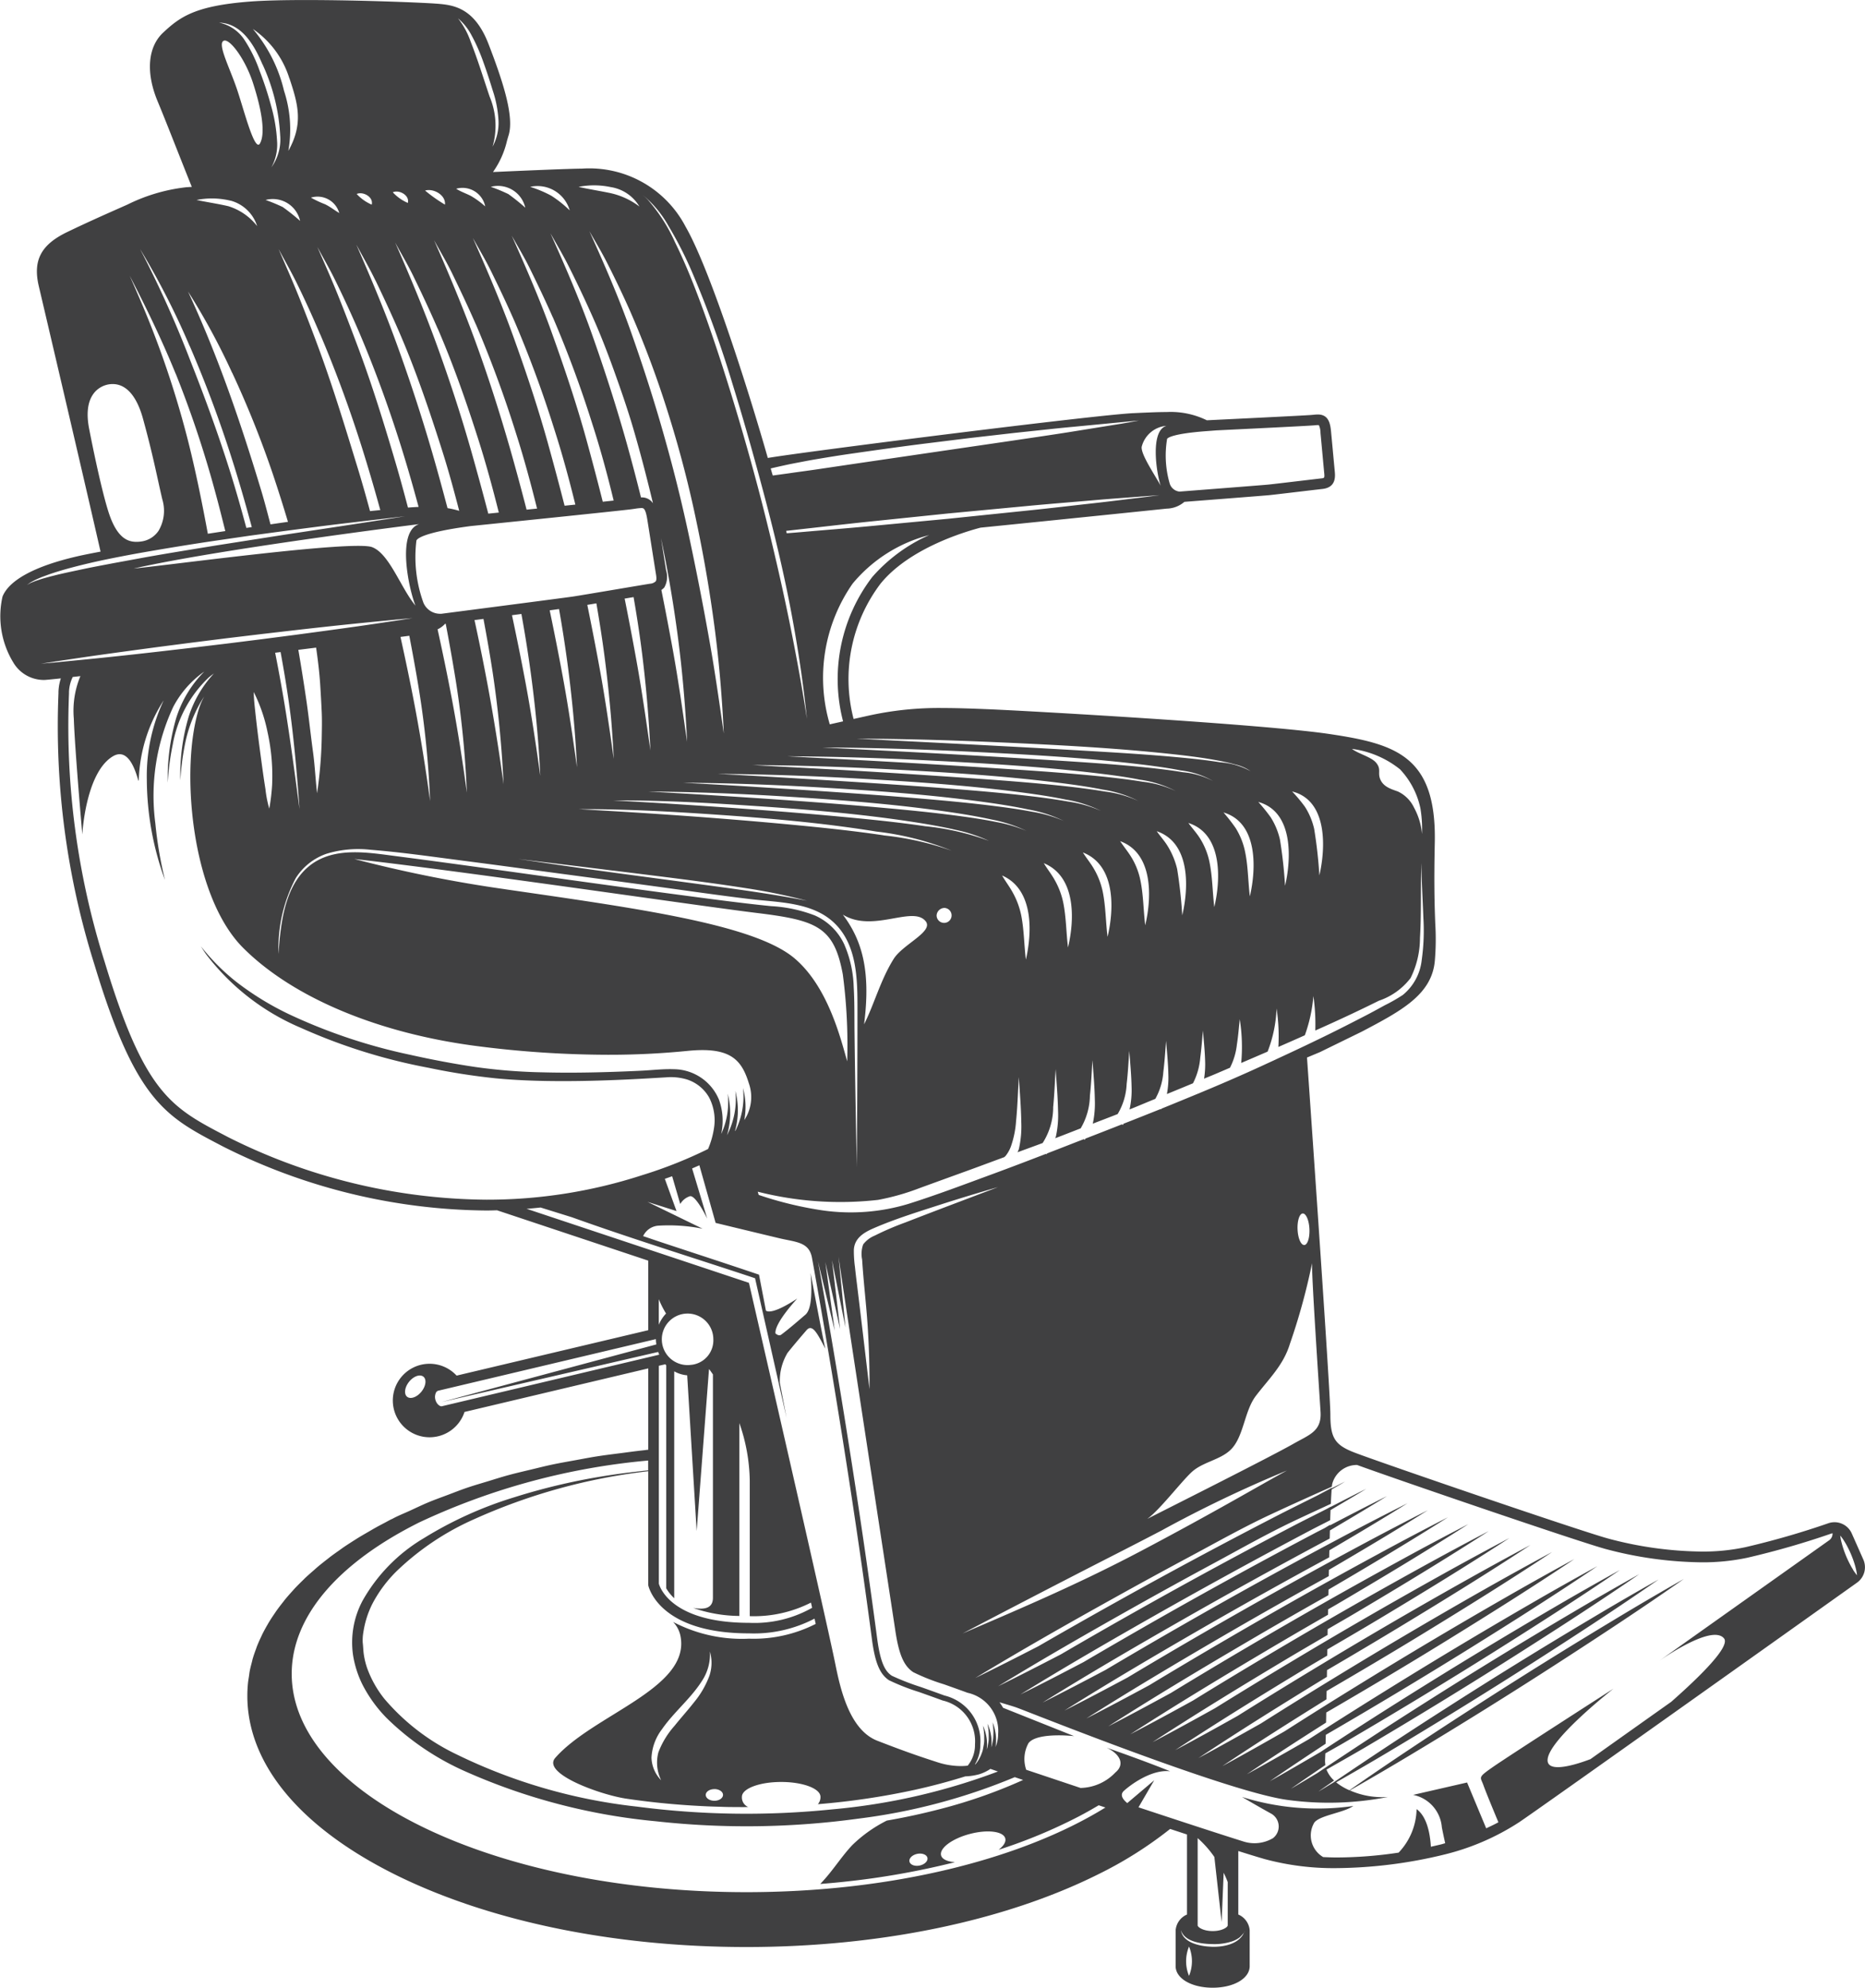 <svg xmlns="http://www.w3.org/2000/svg" width="143.709" height="153.174" viewBox="0 0 143.709 153.174">
  <path id="Path_38" data-name="Path 38" d="M222.641,210.292a1.455,1.455,0,0,0-1.806-.785,62.925,62.925,0,0,1-6.414,1.849,15.672,15.672,0,0,1-3.375.332,28.849,28.849,0,0,1-7.2-1.009c-2.391-.664-17.727-5.922-19.546-6.629-1.493-.58-1.836-1.128-1.836-2.931,0-1.628-1.36-21.191-1.8-27.5l1.006-.422,3.236-1.583c3-1.582,5.372-2.831,5.607-5.439a19.485,19.485,0,0,0,.034-2.872c-.045-1.215-.109-2.878-.037-6.224.144-6.679-2.972-7.625-8.121-8.391s-23.358-1.793-26.362-1.913c-1.176-.047-2.321-.089-3.4-.089a25,25,0,0,0-5.7.576l-1.2.267a12.192,12.192,0,0,1,2.08-10.432c2.208-2.716,6.467-3.988,7.7-4.31,7.4-.747,14.213-1.451,14.342-1.466a2.152,2.152,0,0,0,1.367-.523c1.532-.119,6.126-.475,6.526-.514.27-.027,1.3-.149,2.3-.267.762-.091,1.492-.177,1.811-.212,1.078-.12.988-.993.945-1.413l-.066-.7c-.057-.617-.138-1.5-.213-2.293-.06-.645-.194-1.333-1.016-1.333-.112,0-.23.011-.355.023-.053.005-.109.011-.168.015-.592.048-6.341.327-8.032.409a6.337,6.337,0,0,0-3.11-.636c-.619,0-1.326.031-2.221.071l-.321.015c-2.854.126-25.328,2.967-28.18,3.453-1.458-5.119-4.44-14.536-6.339-17.829a8.359,8.359,0,0,0-7.99-4.466c-.791,0-3.975.133-6.847.261a6.819,6.819,0,0,0,1.079-2.407c.041-.144.082-.287.125-.427.451-1.467-.475-4.239-1.544-7.017-1.108-2.881-2.782-3.021-4-3.122l-.024,0c-.836-.07-5.728-.28-10.043-.28-1.854,0-3.312.04-4.335.119-4.185.325-5.363,1.161-6.682,2.4-1.18,1.106-1.336,3.081-.42,5.281.393.943.909,2.248,1.455,3.63.385.973.781,1.974,1.18,2.968-.209.013-.362.023-.449.03a13.567,13.567,0,0,0-4.5,1.329l-.563.25c-1.118.495-2.509,1.111-4.084,1.869-2.017.971-2.654,2.171-2.2,4.144.035.148,3.218,13.694,4.766,20.485-.741.138-1.356.261-1.8.364-3.251.75-5.24,1.821-5.755,3.1a6.848,6.848,0,0,0,.838,5.09,2.735,2.735,0,0,0,2.3,1.335h0c.075,0,.151,0,.229-.009.235-.019.627-.059,1.128-.112a3.736,3.736,0,0,0-.184,1.038l0,.121a61.135,61.135,0,0,0,2.783,20.932c3.161,10.459,5.477,11.671,9.682,13.87l.235.123a45.846,45.846,0,0,0,20.285,4.921c.271,0,.542-.011.813-.016l11.648,3.879v5.36l-14.767,3.5a2.832,2.832,0,1,0,.609,2.8l14.158-3.356v6.266c-.127.012-.249.033-.376.046-.574.061-1.135.139-1.7.213-.633.081-1.268.158-1.891.256-.545.085-1.075.189-1.611.287-.622.113-1.246.221-1.854.35-.527.112-1.037.243-1.553.366-.592.142-1.188.278-1.765.435-.522.142-1.023.3-1.532.458-.543.165-1.093.323-1.62.5s-1.019.374-1.525.564c-.485.183-.981.358-1.451.553-.508.21-.986.441-1.474.665-.385.177-.789.34-1.162.525-.072.036-.139.074-.211.111-.03.015-.064.028-.1.043-.169.087-.327.177-.493.264-.229.121-.46.241-.681.365-.193.107-.378.217-.565.325-.231.134-.463.268-.685.4-.163.1-.319.2-.478.3-.233.149-.468.3-.692.451-.134.091-.26.184-.39.277-.237.167-.474.334-.7.505-.1.079-.2.16-.305.239-.238.187-.476.374-.7.564-.078.066-.15.134-.226.2-.238.207-.474.414-.7.625-.055.052-.1.106-.159.158-.233.227-.462.454-.677.685-.039.042-.073.084-.111.126-.222.243-.438.487-.639.734-.026.032-.048.064-.074.1-.206.257-.406.517-.59.779-.02.03-.038.059-.058.088-.184.266-.36.534-.52.8-.016.026-.029.053-.044.079-.16.273-.311.548-.447.825-.017.035-.03.07-.047.106-.129.268-.251.538-.357.811-.021.054-.036.11-.057.165-.094.254-.185.508-.259.765-.024.082-.039.165-.061.248-.061.231-.122.461-.167.694-.026.136-.039.273-.06.409-.027.182-.061.363-.078.545-.031.321-.047.642-.047.965,0,5.224,4.038,10.111,11.37,13.762,7.242,3.6,16.86,5.591,27.085,5.591s19.842-1.986,27.084-5.591a30.574,30.574,0,0,0,5.568-3.508l1.3.428v6.166a1.45,1.45,0,0,0-.877,1.215v2.764c0,.948,1.226,1.662,2.853,1.662s2.853-.714,2.853-1.662v-2.764a1.45,1.45,0,0,0-.877-1.215v-4.892c.876.276,1.591.495,2.071.631a20.359,20.359,0,0,0,5.526.686,36.084,36.084,0,0,0,8.185-1.023,18.669,18.669,0,0,0,5.855-2.511c1.479-.986,21.951-15.555,26.04-18.465a1.462,1.462,0,0,0,.486-1.779Zm-20.157,17.4c-1.6.607-3.388,1-3.277-.011.173-1.594,5.076-5.429,5.076-5.429s-8.067,5.182-9.285,6.031-.971.755-.743,1.4c.185.527.849,2.126,1.158,2.866-.3.165-.621.315-.941.465L193,229.484l-4.159.954a2.768,2.768,0,0,1,2.213,2.5c.107.541.193.938.259,1.225-.121.032-.236.073-.358.1-.168.042-.436.1-.746.173-.1-1.638-.556-2.507-1.1-2.9a5,5,0,0,1-1.386,3.352,32.615,32.615,0,0,1-4.757.373c-.361,0-.708-.015-1.055-.03a1.933,1.933,0,0,1-.677-2.668c.46-.562,2.223-.737,3-1.269a19.433,19.433,0,0,1-8.575-.694s1.219.72,2.257,1.291a1.137,1.137,0,0,1,.129,1.881,2.8,2.8,0,0,1-2.254.266c-2.005-.63-4.965-1.6-8.112-2.642l1.213-2.085-2.078,1.759c-.341-.28-.6-.639-.252-.95.7-.625,2.244-1.661,3.557-1.5-2.12-.857-4.892-1.816-4.892-1.816,1.023.48,1.429,1.276.679,1.9a3.8,3.8,0,0,1-2.693,1.2c-1.463-.49-2.882-.965-4.185-1.4a2.532,2.532,0,0,1,.182-2.063c.682-.854,3.506-.531,3.506-.531l-5.474-2.184a3.15,3.15,0,0,0-.273-.422c.644.189,1.125.335,1.327.409,1.075.391,16.207,6.471,20.84,7.11a23.656,23.656,0,0,0,7.773-.225,6.17,6.17,0,0,1-2.942-.505q2.416-1.379,4.8-2.812,5.7-3.423,11.293-7.039c3.247-2.1,6.479-4.222,9.645-6.443q-2.571,1.458-5.1,2.984-5.673,3.406-11.234,7c-3.178,2.049-6.337,4.131-9.437,6.3a4.381,4.381,0,0,1-1.024-.611c1.273-.73,2.546-1.46,3.807-2.211q5.75-3.424,11.391-7.032c3.248-2.08,6.482-4.185,9.649-6.387q-2.582,1.449-5.123,2.969-5.723,3.4-11.334,7-4.343,2.776-8.606,5.678c-.386.23-.766.47-1.155.7.4-.293.81-.568,1.212-.856a2.272,2.272,0,0,1-.585-.844c.988-.567,1.981-1.125,2.962-1.7q5.776-3.408,11.444-7c3.263-2.071,6.513-4.167,9.7-6.36q-2.592,1.441-5.145,2.954-5.751,3.387-11.387,6.965-4.189,2.653-8.3,5.423c-.674.4-1.341.806-2.02,1.2.879-.623,1.773-1.223,2.661-1.833a2,2,0,0,1-.024-.441c.007-.115.013-.274.02-.455.484-.28.975-.548,1.457-.831q5.785-3.381,11.464-6.945c3.291-2.069,6.567-4.163,9.777-6.354q-2.6,1.434-5.169,2.939-5.758,3.362-11.406,6.912-3.269,2.051-6.493,4.17c-1.3.76-2.6,1.521-3.911,2.254,1.422-.981,2.86-1.937,4.3-2.887.006-.211.011-.44.017-.689q5.6-3.251,11.1-6.668c3.306-2.059,6.6-4.144,9.824-6.327q-2.615,1.428-5.191,2.925-5.785,3.345-11.459,6.879-2.8,1.74-5.568,3.524c-1.589.917-3.183,1.826-4.793,2.706,2.013-1.361,4.054-2.679,6.106-3.982q.008-.372.015-.776c3.116-1.813,6.216-3.653,9.283-5.547,3.31-2.043,6.606-4.112,9.837-6.278-1.756.949-3.5,1.927-5.23,2.919q-5.786,3.315-11.462,6.817-2.834,1.744-5.638,3.536c-1.593.91-3.191,1.813-4.805,2.687,2.643-1.771,5.332-3.471,8.034-5.15,0-.209.007-.423.011-.641,2.511-1.464,5.013-2.943,7.492-4.46,3.326-2.034,6.638-4.093,9.885-6.251-1.764.944-3.513,1.917-5.253,2.9q-5.811,3.3-11.514,6.786-2.853,1.738-5.678,3.527c-1.6.9-3.2,1.8-4.813,2.667,3.252-2.159,6.568-4.224,9.9-6.258l.009-.52q2.889-1.687,5.751-3.421c3.342-2.025,6.669-4.075,9.932-6.224-1.771.94-3.528,1.908-5.275,2.89q-5.838,3.282-11.567,6.754-2.874,1.736-5.717,3.52c-1.6.9-3.2,1.786-4.823,2.646,3.331-2.191,6.725-4.285,10.137-6.347.525-.317,1.055-.624,1.581-.939l.008-.476c1.341-.784,2.684-1.566,4.016-2.365,3.369-2.022,6.723-4.07,10.013-6.218q-2.652,1.4-5.268,2.859-5.86,3.263-11.615,6.717-2.914,1.743-5.8,3.537c-1.6.889-3.2,1.77-4.824,2.622,3.358-2.189,6.78-4.281,10.219-6.339,1.087-.651,2.184-1.287,3.277-1.929,0-.147,0-.294.007-.442.77-.45,1.544-.892,2.311-1.348,3.4-2.018,6.777-4.065,10.1-6.21-1.787.93-3.559,1.888-5.322,2.86q-5.889,3.25-11.672,6.689-2.916,1.729-5.8,3.509c-1.6.882-3.21,1.757-4.832,2.6,3.363-2.173,6.789-4.248,10.233-6.291q2.493-1.479,5.01-2.923l.007-.415c.22-.129.442-.253.661-.382,3.412-2.009,6.808-4.046,10.142-6.183q-2.691,1.387-5.345,2.846-5.914,3.234-11.724,6.657-2.936,1.725-5.843,3.5c-1.605.875-3.215,1.744-4.84,2.582,3.379-2.164,6.821-4.23,10.281-6.263q3.325-1.956,6.689-3.85c0-.145.006-.288.008-.431,3.1-1.815,6.181-3.652,9.211-5.576q-2.7,1.38-5.367,2.831-5.941,3.216-11.777,6.624-2.956,1.722-5.884,3.494c-1.608.868-3.22,1.73-4.848,2.561,3.4-2.154,6.854-4.211,10.329-6.235q4.151-2.417,8.357-4.736c0-.162.007-.323.01-.483,2.56-1.5,5.11-3.014,7.621-4.594-1.814.917-3.615,1.863-5.406,2.824q-5.959,3.2-11.814,6.585-2.975,1.716-5.919,3.483c-1.613.862-3.229,1.718-4.861,2.544,3.412-2.146,6.887-4.193,10.378-6.208q4.972-2.869,10.023-5.6c0-.183.009-.364.013-.542,2.021-1.185,4.033-2.385,6.022-3.625q-2.733,1.369-5.43,2.81-5.983,3.18-11.866,6.552-2.994,1.713-5.96,3.475c-1.615.856-3.233,1.7-4.867,2.524,3.428-2.136,6.918-4.174,10.425-6.179q5.8-3.316,11.7-6.462c.006-.214.012-.423.017-.625,1.476-.869,2.947-1.744,4.4-2.644-1.474.731-2.934,1.49-4.392,2.252v-.038c-.141.083-.28.17-.421.253-.213.111-.428.217-.641.328q-6.034,3.179-11.968,6.549-2.989,1.7-5.951,3.439c-1.618.849-3.239,1.692-4.875,2.5,3.429-2.118,6.919-4.136,10.424-6.124q5.933-3.363,11.968-6.548c.489-.257.985-.5,1.476-.756.009-.275.018-.536.028-.779.917-.544,1.84-1.079,2.75-1.636-.92.452-1.827.927-2.741,1.392v-.013l-.3.166c-.81.414-1.625.815-2.432,1.235q-6.06,3.162-12.02,6.516-3.028,1.7-6.029,3.454c-1.608.834-3.219,1.662-4.845,2.462,3.458-2.117,6.977-4.132,10.511-6.118q3.077-1.728,6.181-3.4c1.977-1.067,3.942-2.182,5.969-3.151.989-.472,1.986-.925,2.979-1.388.02-.456.041-.829.063-1.106.344-.205.693-.4,1.035-.61-.345.168-.684.347-1.027.517l0-.037c-.364.2-.73.39-1.094.585-1.107.554-2.218,1.1-3.318,1.669q-6.118,3.159-12.135,6.516-3.05,1.7-6.072,3.446c-1.61.827-3.223,1.649-4.85,2.441,3.494-2.119,7.049-4.138,10.621-6.124q3.016-1.679,6.062-3.309c2.006-1.077,4-2.2,6.067-3.164,1.568-.732,3.146-1.443,4.727-2.147.007-.064.014-.126.02-.172a1.958,1.958,0,0,1,1.925-1.5c3.248,1.181,16.856,5.838,19.1,6.461a29.7,29.7,0,0,0,7.418,1.04,16.484,16.484,0,0,0,3.553-.353,63.748,63.748,0,0,0,6.5-1.873.5.5,0,0,1,.066-.01.631.631,0,0,1-.3.565l-13.109,9.305s4.091-2.931,5.046-1.772c.5.61-1.788,2.879-4.067,4.888C206.532,224.825,204.367,226.361,202.484,227.7Zm-30.911,14.433a2.95,2.95,0,0,1,0,2.26A2.95,2.95,0,0,1,171.573,242.128Zm1.749.014c-.811-.023-2.23-.271-2.369-1.268.285.917,1.645,1.055,2.45,1.066a4.381,4.381,0,0,0,1.478-.207,2.077,2.077,0,0,0,.6-.315,3.883,3.883,0,0,0,.321-.349c.016-.034.038-.062.051-.1.013.008-.012.048-.051.1C175.4,241.956,174.2,242.168,173.322,242.142Zm1.233-1.644c0,.127-.406.437-1.158.437s-1.158-.31-1.158-.437V233.77a7.9,7.9,0,0,1,1.287,1.455l.56,5.013.156-3.8c.113.232.22.469.313.717Zm-61.978-42.285c.262.213.193.732-.154,1.16s-.841.6-1.1.39-.193-.732.154-1.16S112.315,198,112.577,198.213Zm1.409,2.283a.09.09,0,0,1-.024,0c-.144,0-.391-.2-.467-.531a.778.778,0,0,1,.037-.488.3.3,0,0,1,.171-.177l16.788-3.98v.009a2.943,2.943,0,0,0,.038.4l-16.551,4.441,16.689-3.861c.025.072.053.141.084.21ZM97.531,179.754l-.236-.124c-4.139-2.165-6.216-3.251-9.278-13.382a60.335,60.335,0,0,1-2.748-20.667l0-.121a2.791,2.791,0,0,1,.289-1.167l.588-.066a6.971,6.971,0,0,0-.506,3.276c.077,2.365.655,8.925.655,8.925s.24-4.769,2.362-6.025c1.5-.887,1.965,2.266,1.988,1.851a12,12,0,0,1,1.92-6.158,13.654,13.654,0,0,0-1.3,6.089,22.766,22.766,0,0,0,1.4,7.753,30.761,30.761,0,0,1-.744-4.377A16.2,16.2,0,0,1,93.3,146.6a7.7,7.7,0,0,1,2.395-2.726,8.822,8.822,0,0,0-2.177,3.624,16.605,16.605,0,0,0-.643,4.943,20.4,20.4,0,0,1,.391-2.955,9.365,9.365,0,0,1,2.772-5.155c.128-.111.265-.208.4-.308a8.789,8.789,0,0,0-1.945,3.323,15.767,15.767,0,0,0-.645,4.916,19.755,19.755,0,0,1,.385-2.918,10.508,10.508,0,0,1,1.451-3.548,5.711,5.711,0,0,0-.367.833c-1.486,4.48-.708,14.461,3.372,18.541,3.845,3.845,10.455,6.609,18.135,7.582a79.463,79.463,0,0,0,9.957.654,60.818,60.818,0,0,0,6.12-.295c.425-.043.821-.066,1.175-.066,2.334,0,3.079.934,3.575,2.547a3.21,3.21,0,0,1-.345,2.846,5.563,5.563,0,0,0-.1-2.472,5.924,5.924,0,0,1-.583,3.288c-.011.011-.025.021-.037.032a5.9,5.9,0,0,0,.029-3.1,6.016,6.016,0,0,1-.643,3.418,5.964,5.964,0,0,0,.051-3.2,5.792,5.792,0,0,1-.5,3.109,4.747,4.747,0,0,0-.174-2.656,3.8,3.8,0,0,0-3.469-2.338c-.819-.031-1.655.073-2.473.113s-1.666.075-2.5.1c-1.7.053-3.408.072-5.112.028a42.831,42.831,0,0,1-5.2-.41c-1.693-.25-3.376-.57-5.046-.944a42.606,42.606,0,0,1-9.335-3.128,22.392,22.392,0,0,1-4.037-2.478,16.435,16.435,0,0,1-2.748-2.756c.126.2.248.394.381.585a17.983,17.983,0,0,0,7.375,5.723,43.6,43.6,0,0,0,9.771,3.053,50.325,50.325,0,0,0,5.207.817c1.755.167,3.52.216,5.282.214s3.516-.06,5.271-.147c.85-.042,1.7-.093,2.547-.143a4.348,4.348,0,0,1,1.592.154,3.026,3.026,0,0,1,1.74,1.4,3.807,3.807,0,0,1,.38,2.321,6.54,6.54,0,0,1-.462,1.645,34.085,34.085,0,0,1-5.086,2.02,38.6,38.6,0,0,1-11.994,1.887A45,45,0,0,1,97.531,179.754Zm12.917-51.924c-.876-2.974-1.79-5.95-2.874-8.855-.513-1.374-1.033-2.741-1.578-4.1-.474-1.181-.988-2.343-1.5-3.509l-.093-.213c.467.863.963,1.716,1.394,2.6.629,1.284,1.231,2.58,1.794,3.894,1.211,2.83,2.264,5.722,3.194,8.656.512,1.618.98,3.248,1.422,4.886-.258.011-.533.029-.818.051C111.087,130.1,110.78,128.959,110.448,127.83Zm11.753-1.443c-.79-2.85-1.732-5.666-2.738-8.447-.895-2.472-1.928-4.885-2.991-7.288l-.086-.194c.466.84.964,1.67,1.388,2.531.627,1.278,1.238,2.557,1.809,3.861a87.784,87.784,0,0,1,3.057,8.278c.625,1.936,1.159,3.9,1.646,5.882l-.829.087Q122.853,128.736,122.2,126.387Zm17.139,1.837c.4-.094.817-.188,1.267-.286.372-.08.762-.151,1.164-.229s.819-.155,1.249-.225c.859-.145,1.765-.291,2.706-.424,1.879-.269,3.884-.554,5.893-.8l3-.372,2.906-.333c.942-.109,1.855-.2,2.719-.294s1.683-.178,2.439-.248l5.037-.483s-.5.1-1.37.248l-3.623.584c-.749.123-1.562.244-2.422.374l-2.7.4-5.879.86-5.876.862-2.7.4c-.858.13-1.672.232-2.421.343l-1.23.168C139.447,128.606,139.392,128.412,139.34,128.224Zm41.882-3.321c.11-.011.205-.02.278-.02.049,0,.074,0,.076,0a1.362,1.362,0,0,1,.126.589c.074.792.156,1.674.212,2.291l.067.714c.05.485.04.486-.222.515-.319.036-1.052.123-1.816.213-.993.118-2.02.24-2.281.265-.423.042-5.869.463-6.827.538a.891.891,0,0,1-.744-.6,7.713,7.713,0,0,1-.205-3.468c.067-.09.484-.4,3.018-.59l.787-.06c2.22-.107,6.809-.332,7.352-.376Zm-36.306,22.811-1.025.229a12.7,12.7,0,0,1,1.76-10.844,11.34,11.34,0,0,1,5.9-3.739,12.609,12.609,0,0,0-4.382,3.225A12.943,12.943,0,0,0,144.916,147.714Zm9.448,2.32c4.433.215,8.879.448,13.288.972,1.1.131,2.2.274,3.286.49a6.452,6.452,0,0,1,2.5.822,6.214,6.214,0,0,0-2.331-.685c-1.014-.168-2.038-.286-3.06-.389-2.228-.224-4.465-.374-6.7-.516q-6.856-.435-13.718-.782l-4.337-.223C146.984,149.742,150.675,149.855,154.364,150.034Zm19.157,11.991c-.144-1.184-.136-2.377-.388-3.547a5.48,5.48,0,0,0-.68-1.692c-.273-.448-.622-.821-.93-1.241C174.146,156.373,174.033,159.867,173.521,162.025Zm8.186,38.885c.1,1.512-.858,1.77-2.068,2.461-1.8,1.026-9.661,4.973-11.285,5.8.936-.662,2.577-2.817,3.416-3.6s2.19-.937,3-1.717c1.027-.985,1.05-2.986,1.961-4.173,1.029-1.342,2.12-2.366,2.614-3.993a48.274,48.274,0,0,0,1.708-6.224C181.021,190.5,181.533,198.169,181.707,200.91Zm-13.96,10.8c-5.039,2.658-9.947,4.7-13.623,6.291,3.133-1.645,7.189-3.758,11.55-5.985q1.991-1.016,3.767-1.942a96.8,96.8,0,0,1,9.678-4.63C176.942,206.628,173.572,208.638,167.747,211.711Zm-34.633-14.4a1.985,1.985,0,1,1,1.805-1.977A1.9,1.9,0,0,1,133.114,197.308Zm14.427,21.072c-1.793-13.585-4.11-26.592-4.558-29.055l1.292,5.348-.727-5.292,1.14,5.166-.625-5.309,1.039,5.182-.537-5.459c.39,2.744,2.1,13.9,3.261,21.513.574,3.754,1.028,6.719,1.1,7.2.279,1.923.659,2.819,1.4,3.309a15.79,15.79,0,0,0,2.375.936c.522.186,1.126.4,1.805.649a3.014,3.014,0,0,1,2.358,3.185,2.452,2.452,0,0,1-.207,1c0-.026.011-.052.016-.078a3.865,3.865,0,0,0,.026-.691c-.01-.11-.015-.216-.034-.314s-.032-.192-.053-.276a3.06,3.06,0,0,0-.118-.4l-.057-.147.021.156c.015.1.028.24.036.409a2.654,2.654,0,0,1,.005.271c0,.1-.008.2-.012.3s-.018.21-.039.317-.043.213-.065.32c-.015.054-.033.105-.048.158a2.928,2.928,0,0,0,.022-.335c.005-.119-.006-.234-.011-.346a2.774,2.774,0,0,0-.043-.318c-.018-.1-.038-.194-.062-.279a2.121,2.121,0,0,0-.07-.23c-.023-.068-.044-.126-.065-.173l-.063-.147.028.158a4.07,4.07,0,0,1,.053.413c.009.085.013.177.014.275s0,.2,0,.3-.013.214-.032.322-.04.218-.06.326c-.02.07-.041.138-.061.207v0a3.106,3.106,0,0,0,.024-.358c0-.119-.006-.234-.011-.346a3.018,3.018,0,0,0-.043-.318c-.018-.1-.038-.194-.062-.279a2.126,2.126,0,0,0-.07-.23c-.023-.068-.044-.126-.065-.173l-.063-.147.028.158a4.065,4.065,0,0,1,.053.413c.009.085.013.177.014.275s0,.2,0,.305-.014.214-.033.322-.04.217-.059.326-.054.214-.093.315a2.816,2.816,0,0,1-.12.291c-.049.088-.086.179-.139.255a1.775,1.775,0,0,1-.147.214c-.03.041-.058.073-.087.107l-.037.007a2.941,2.941,0,0,0,.418-1.546,3.623,3.623,0,0,0-2.762-3.762c-.681-.248-1.286-.464-1.81-.651a18.745,18.745,0,0,1-2.242-.87C148.179,220.935,147.8,220.32,147.541,218.38ZM83.108,143.271l1.226-.19c.781-.113,1.895-.287,3.234-.475s2.9-.4,4.579-.625l2.584-.335,2.67-.335,2.672-.321,2.589-.3c1.679-.192,3.248-.363,4.594-.5s2.468-.243,3.253-.321l1.235-.112-1.225.191c-.781.113-1.895.287-3.235.475s-2.9.4-4.578.625l-2.585.335-2.67.335-2.672.32-2.588.3c-1.68.192-3.249.363-4.594.5s-2.469.243-3.254.322Zm29.142-10.756c-1.741.546-.819,4.934-.285,6.279-1.133-1.359-2.007-4-3.34-4.505-1.432-.546-15.3,1.344-18.371,1.649C96.735,134.466,111.439,132.613,112.25,132.515Zm16.372-1.149.256-.036a3.829,3.829,0,0,1,.495-.054c.163,0,.317,0,.461.908.176,1.1.369,2.333.5,3.165l.139.873c.047.28.1.569.006.7a.7.7,0,0,1-.442.185c-.461.074-1.518.252-2.621.438-1.438.242-2.926.493-3.307.55-.669.1-10.05,1.315-10.132,1.327h-.064a1.394,1.394,0,0,1-1.332-.845,10.337,10.337,0,0,1-.541-4.8c.057-.138.527-.626,4.157-1.109l.042-.005C116.743,132.611,127.607,131.5,128.622,131.366Zm17.354,20.748c4.262.241,8.534.522,12.767,1.085,1.112.148,2.221.313,3.319.54a9.689,9.689,0,0,1,2.737.878,9.561,9.561,0,0,0-2.554-.726c-.955-.167-1.917-.3-2.88-.412-2.039-.241-4.088-.415-6.135-.575-4.23-.332-8.465-.59-12.7-.847q-2.639-.161-5.28-.294C138.828,151.784,142.4,151.912,145.976,152.114Zm-2.809.692c4.254.252,8.518.552,12.74,1.141,1.092.152,2.182.323,3.261.552a10.513,10.513,0,0,1,2.752.885,10.471,10.471,0,0,0-2.465-.711c-.93-.178-1.871-.308-2.81-.427-2.05-.26-4.11-.447-6.169-.619-4.205-.351-8.416-.618-12.626-.883-1.76-.111-3.52-.208-5.281-.3C136.1,152.465,139.638,152.6,143.167,152.806Zm1.73,9.8c2.318,1.432,5.367-.716,6.375.5.665.8-1.748,1.781-2.454,2.909-1.018,1.624-1.507,3.511-2.284,5.045C147.079,166.837,146.329,164.518,144.9,162.61Zm-15.52-20.526c.33,2.549.554,5.1.682,7.664l.011.21c-.324-2.275-.65-4.552-1.056-6.814q-.44-2.448-.929-4.887l.688-.115C129,139.453,129.206,140.766,129.377,142.084Zm-2.842.631c.333,2.555.568,5.109.7,7.683l.01.212c-.323-2.291-.65-4.583-1.066-6.858q-.459-2.513-.972-5.011l.7-.117C126.141,139.984,126.357,141.348,126.535,142.715Zm-8.626,1.185a84.021,84.021,0,0,1,.835,8.436l.011.229c-.342-2.51-.736-5.01-1.2-7.5q-.481-2.583-1.04-5.152l.691-.09C117.461,141.178,117.7,142.536,117.909,143.9Zm-2.888.364a74.268,74.268,0,0,1,.878,8.351c.009.2.019.4.028.6-.327-2.421-.705-4.832-1.157-7.233-.338-1.792-.709-3.577-1.1-5.358a1.727,1.727,0,0,0,.572-.42l.055-.007Q114.688,142.227,115.021,144.264Zm-10.393.661c.043.69.083,1.381.114,2.072s.012,1.36,0,2.041a33.818,33.818,0,0,1-.283,3.679c-.024.179-.045.36-.073.539-.124-1.049-.169-2.11-.312-3.155-.181-1.318-.317-2.641-.509-3.959s-.4-2.626-.625-3.936l1.371-.17C104.449,143,104.567,143.958,104.628,144.925Zm-4.049,3.673a15.6,15.6,0,0,1,.341,4.008,15.3,15.3,0,0,1-.219,1.836,8.709,8.709,0,0,1-.295-1.505c-.1-.622-.189-1.246-.274-1.87-.176-1.294-.347-2.589-.488-3.888-.061-.57-.133-1.149-.141-1.723A12.23,12.23,0,0,1,100.579,148.6Zm.993-6.222c.226,1.229.434,2.461.612,3.7.391,2.72.635,5.451.834,8.191l.016.218c-.323-2.414-.64-4.827-1.018-7.233-.253-1.613-.545-3.22-.861-4.823Zm9.92-1.254c.237,1.241.467,2.484.674,3.732a71.28,71.28,0,0,1,.9,8.383q.015.316.029.632-.49-3.655-1.172-7.277c-.341-1.8-.717-3.592-1.111-5.381Zm9.338,2.707c.36,2.617.615,5.234.744,7.872l.01.212c-.324-2.348-.675-4.693-1.108-7.025-.332-1.79-.695-3.572-1.072-5.352l.725-.094Q120.528,141.629,120.83,143.829Zm6.377,15.387c3.388.425,6.784.82,10.158,1.346a45.59,45.59,0,0,1,4.771.978c-3.034-.589-6.1-.98-9.159-1.395-3.327-.45-6.656-.879-9.978-1.365l-3.124-.458C122.319,158.616,124.764,158.909,127.207,159.216ZM123.341,144.4q-.485-2.629-1.032-5.242l.72-.1q.372,2.1.654,4.212c.344,2.584.591,5.166.719,7.769l.011.219C124.093,148.968,123.76,146.675,123.341,144.4Zm-19.474,14.394c-1.712,1.31-2.165,3.7-2.366,5.718-.037.373-.063.747-.087,1.121a11.587,11.587,0,0,1,1.327-5.839,4.565,4.565,0,0,1,2.372-1.878,8.4,8.4,0,0,1,3.4-.306c2.406.192,4.809.543,7.2.851s4.8.637,7.2.958c2.464.33,4.929.655,7.393.99,2.481.338,4.96.7,7.446,1,2.191.265,4.813.217,6.508,1.861,1.751,1.7,1.766,4.355,1.764,6.619q0,5.933-.052,11.866l0,.343c-.067-3.479-.133-6.959-.174-10.438-.014-1.158.007-2.322-.063-3.478a8.868,8.868,0,0,0-.733-3.292,4.508,4.508,0,0,0-2.251-2.215,11.037,11.037,0,0,0-3.386-.723c-2.438-.245-4.864-.58-7.293-.9-2.46-.325-4.917-.665-7.375-1.005-4.759-.657-9.516-1.339-14.281-1.954C108.271,157.815,105.726,157.37,103.867,158.792Zm44.165-2.3c-2.014-.3-4.041-.521-6.067-.721-4.1-.4-8.207-.72-12.316-.987q-2.561-.167-5.121-.306c3.47-.018,6.95.173,10.411.408,4.189.284,8.389.643,12.535,1.317a22.139,22.139,0,0,1,5.809,1.475A22.728,22.728,0,0,0,148.032,156.5Zm4.74,5.6a.577.577,0,1,1-.648.573A.614.614,0,0,1,152.772,162.092Zm-1.529-6.3c-2.035-.3-4.084-.509-6.131-.7-4.213-.4-8.436-.7-12.659-.977q-2.622-.17-5.245-.31c3.5-.019,7.009.167,10.5.4,4.206.274,8.42.614,12.587,1.256,1.088.168,2.174.354,3.246.6a12.266,12.266,0,0,1,2.621.86A19.918,19.918,0,0,0,151.243,155.794Zm2.626-.786c-2-.27-4.02-.467-6.035-.647-4.216-.378-8.441-.667-12.666-.932q-2.639-.167-5.279-.306c3.513.023,7.023.16,10.529.378,4.239.263,8.486.584,12.691,1.2,1.093.16,2.183.341,3.262.579a11.278,11.278,0,0,1,2.67.87,11.149,11.149,0,0,0-2.33-.683C155.772,155.276,154.819,155.136,153.869,155.008ZM131.79,142.166q-.418-2.295-.875-4.577a1.059,1.059,0,0,0,.229-.2,1.668,1.668,0,0,0,.136-1.308l-.138-.864c-.07-.449-.159-1.015-.254-1.613.529,2.5.956,5.014,1.29,7.541.348,2.633.575,5.271.709,7.923,0,.077.007.155.011.233C132.555,146.922,132.221,144.535,131.79,142.166Zm17.93,44.16a22.072,22.072,0,0,0-2.357,1.011,2.133,2.133,0,0,0-.9.686,2.182,2.182,0,0,0-.079,1.166c.107,1.728.32,3.449.43,5.178.1,1.6.151,3.2.136,4.809q-.471-4.032-.96-8.062c-.056-.449-.112-.9-.157-1.347a9.119,9.119,0,0,1-.087-1.32c.042-.908.762-1.34,1.516-1.669,1.653-.719,3.4-1.257,5.109-1.81,1.488-.48,2.985-.931,4.487-1.366C154.479,184.51,152.093,185.4,149.72,186.326Zm-1.431,46.092a10.62,10.62,0,0,0-2.659,1.886c-.725.766-1.307,1.663-1.992,2.466-.155.182-.316.359-.479.533.709-.056,1.417-.12,2.124-.2a61.114,61.114,0,0,0,8.253-1.479c-.576-.044-.988-.221-1.068-.523-.145-.55.844-1.289,2.209-1.65s2.591-.209,2.736.341c.072.27-.132.584-.516.878a39.971,39.971,0,0,0,6.2-2.58c.511-.268,1.016-.553,1.516-.851l.517.173c-6.415,3.964-16.427,6.523-27.665,6.523-19.318,0-35.035-7.55-35.035-16.83,0-4.363,3.5-8.509,9.852-11.675a52.5,52.5,0,0,1,17.614-4.757v.756c-1,.11-2.005.224-3,.38a48.155,48.155,0,0,0-7.329,1.7,29.738,29.738,0,0,0-6.944,3.14,13.029,13.029,0,0,0-4.733,4.827,6.846,6.846,0,0,0-.738,4.165,7.914,7.914,0,0,0,.721,2.282,10.546,10.546,0,0,0,1.86,2.582,20.453,20.453,0,0,0,6.151,4.158,46.813,46.813,0,0,0,14.609,3.809,63.344,63.344,0,0,0,15.578-.2,46.026,46.026,0,0,0,12.075-3.2l.644.216a39.4,39.4,0,0,1-6.515,2.273Q150.3,232.071,148.289,232.418Zm3.127,2.874c.051.248-.219.512-.6.59s-.734-.06-.785-.308.22-.512.6-.59S151.366,235.044,151.416,235.292Zm-21.51-21c.032.151.864,3.7,7.764,3.7a10.084,10.084,0,0,0,5.046-1.136c.032.14.061.273.091.407a10.537,10.537,0,0,1-5.137,1.138,11.406,11.406,0,0,1-5.854-1.292,2.173,2.173,0,0,1,.587,1.18c.665,3.971-6.755,5.972-9.667,9.3-1.054,1.206,3.463,2.841,5.477,3.141s4.031.487,6,.58c.492.027.976.035,1.46.053s.984.012,1.47.019c.156,0,.31-.007.466-.007a.8.8,0,0,1-.488-.792c0-.63,1.354-1.14,3.026-1.14s3.026.51,3.026,1.14a.812.812,0,0,1-.2.573,56.71,56.71,0,0,0,7.5-1.114c1.354-.3,2.641-.647,3.861-1.03a4.679,4.679,0,0,0,1.084-.166,3.289,3.289,0,0,0,.852-.41l.58.2a48.246,48.246,0,0,1-12.774,2.919,64.951,64.951,0,0,1-15.047-.213,42.055,42.055,0,0,1-13.87-4.012,16.844,16.844,0,0,1-5.586-4.292,8.31,8.31,0,0,1-1.328-2.361,5.9,5.9,0,0,1-.25-1c-.053-.324-.053-.647-.093-.97a3.57,3.57,0,0,1,.051-.81,7.293,7.293,0,0,1,.69-2.178,10.134,10.134,0,0,1,1.884-2.533,20.644,20.644,0,0,1,5.936-3.98,45.173,45.173,0,0,1,13.438-3.709v8.716Zm.993,15.02a2.6,2.6,0,0,1-.746-1.736,3.923,3.923,0,0,1,.811-2.2c.923-1.331,2.224-2.363,3.09-3.738a3.709,3.709,0,0,0,.6-2.245,3.12,3.12,0,0,1-.037,1.864,7.018,7.018,0,0,1-1.177,2.036c-.488.624-1.021,1.211-1.516,1.83a6.566,6.566,0,0,0-1.236,2.029A3.081,3.081,0,0,0,130.9,229.315Zm4.1.679c.368,0,.665.2.665.45s-.3.451-.665.451-.664-.2-.664-.451S134.635,229.994,135,229.994Zm45.451-41.927c-.253.011-.483-.523-.513-1.194s.151-1.223.4-1.234.484.523.514,1.193S180.707,188.056,180.453,188.067Zm-61.567-27.414a102.553,102.553,0,0,1-11.63-2.331c8.63.968,26.351,3.589,30.991,4.156s5.971,1.057,6.65,4.728a41.4,41.4,0,0,1,.339,6.709c-.512-1.794-1.486-5.753-4.053-7.933C138.079,163.347,129.026,162.124,118.886,160.653Zm38.287-1.058c1.981.858,2.263,3.208,2.062,5.093a11.054,11.054,0,0,1-.23,1.387c-.141-1.141-.137-2.291-.362-3.422a6.148,6.148,0,0,0-.638-1.725C157.754,160.465,157.433,160.05,157.173,159.6Zm5.077,5.531c-.14-1.145-.137-2.3-.364-3.433a5.97,5.97,0,0,0-.646-1.726c-.255-.462-.583-.871-.854-1.321C162.863,159.663,162.768,162.964,162.25,165.126Zm3.046-.826c-.14-1.149-.138-2.306-.366-3.444a5.9,5.9,0,0,0-.654-1.727c-.26-.462-.6-.864-.878-1.309C165.914,158.792,165.812,162.141,165.3,164.3Zm1.891-6.024c-.274-.469-.618-.876-.917-1.326,2.55.925,2.447,4.316,1.931,6.481-.14-1.148-.136-2.306-.367-3.443A5.593,5.593,0,0,0,167.187,158.276Zm2.776-.893c-.251-.432-.589-.791-.874-1.2,2.589.878,2.479,4.319,1.965,6.481a35.765,35.765,0,0,0-.392-3.566A6.031,6.031,0,0,0,169.963,157.383Zm-.1-32.445c-1.3.329-.81,3.6-.473,4.617-.463-.853-1.532-2.412-1.462-2.992A2.145,2.145,0,0,1,169.865,124.938ZM141.8,132.891c1.527-.168,3.306-.381,5.216-.578l5.984-.619,5.989-.565c1.911-.182,3.7-.32,5.228-.454s2.808-.218,3.7-.29l1.4-.1-1.4.178c-.89.1-2.16.271-3.686.44s-3.306.383-5.216.578l-5.984.619-5.989.565c-1.911.18-3.7.319-5.228.453-.438.038-.848.072-1.242.1-.013-.061-.028-.126-.041-.185C140.94,132.989,141.356,132.941,141.8,132.891Zm9.656,17.831c4.337.221,8.685.469,13,.988,1.114.134,2.232.278,3.333.5a8.506,8.506,0,0,1,2.768.877,8.074,8.074,0,0,0-2.547-.72c-1.071-.174-2.151-.3-3.231-.413-2.231-.226-4.47-.389-6.708-.537q-6.652-.442-13.312-.793l-4.149-.218C144.228,150.423,147.844,150.538,151.457,150.722Zm-2.809.693c4.3.23,8.616.493,12.893,1.032,1.132.143,2.264.3,3.382.525a9.046,9.046,0,0,1,2.755.879,8.72,8.72,0,0,0-2.569-.728c-1.032-.17-2.069-.305-3.109-.418-2.2-.238-4.4-.41-6.609-.567q-6.665-.474-13.339-.833l-4.122-.222C141.505,151.1,145.078,151.223,148.648,151.415Zm-13.57-10.444c.315,2.487.512,4.98.639,7.483l.01.2c-.335-2.3-.658-4.61-1.062-6.9q-.774-4.391-1.712-8.743-.758-3.5-1.73-6.955c-.8-2.874-1.711-5.707-2.709-8.519-.894-2.518-1.963-4.966-3.057-7.4l-.088-.195c.446.786.918,1.563,1.328,2.368.626,1.23,1.22,2.468,1.783,3.728a77.179,77.179,0,0,1,3,8.056,85.907,85.907,0,0,1,2.165,8.357Q134.533,136.679,135.078,140.971Zm-9.411-24.318c.6,1.351,1.133,2.739,1.632,4.13.514,1.434,1.015,2.878,1.444,4.34.562,1.918,1.06,3.847,1.526,5.787a1.012,1.012,0,0,0-.9-.452l-.024,0q-.506-2.037-1.067-4.058c-.806-2.881-1.72-5.723-2.719-8.543-.909-2.567-1.99-5.064-3.1-7.549l-.088-.2c.482.858.991,1.707,1.43,2.588C124.455,114.006,125.076,115.318,125.667,116.653ZM92.135,129.17c.113.512.217.984.325,1.442a3.027,3.027,0,0,1-.29,2.415,1.909,1.909,0,0,1-1.347.827,2.5,2.5,0,0,1-.348.026c-.667,0-1.516-.264-2.169-2.321s-1.464-6.283-1.473-6.33c-.525-2.594.715-3.263,1.272-3.43a1.83,1.83,0,0,1,.525-.078c1.051,0,1.861.925,2.342,2.675C91.543,126.472,91.871,127.968,92.135,129.17Zm-1.076,5.51c1.715-.3,3.546-.6,5.382-.872l2.739-.4,2.658-.358c1.724-.225,3.333-.438,4.715-.6l4.606-.541-1.259.2-3.323.511-4.7.711-5.38.844c-1.83.3-3.659.594-5.368.9l-2.462.453c-.781.151-1.521.285-2.2.429s-1.3.273-1.851.4c-.275.061-.528.133-.765.188l-.645.179-.512.168-.368.148-.293.161.272-.194.357-.191c.144-.067.311-.138.5-.22l.635-.232c.233-.077.486-.161.758-.242.543-.164,1.162-.328,1.839-.494s1.415-.328,2.2-.485S90.2,134.829,91.059,134.68Zm30.562,50.5,2.395.746c4.669,1.675,9.414,3.136,14.118,4.7l2.426,10.756-.519-2.7a4.206,4.206,0,0,1,.6-2.311c.385-.482.91-1.107,1.461-1.743.461-.533.861.317,1.45,1.431-.191-.748-1.139-5.838-1.139-5.838.147,1.83.013,2.863-.407,3.221s-1.288,1.115-1.856,1.532c-.131.1-.287.037-.444-.094-.09-.8,1.68-2.687,1.68-2.687-1.7,1.107-2.241,1.053-2.414.931l-.515-2.674-.019-.1-.1-.033h0c-2.5-.845-5-1.657-7.5-2.487-.444-.147-.886-.3-1.329-.45a1.4,1.4,0,0,1,1.2-.806,13.313,13.313,0,0,1,3.379.234l-4.242-2.066,2.235.707-.9-2.483c.189-.066.377-.132.564-.2l.624,2.14a1.339,1.339,0,0,1,.744-.6c.46-.1,1.334,1.727,1.334,1.727l-1.164-3.867c.191-.08.375-.162.559-.244l1.253,4.44.116.028s3.3.8,4.8,1.156c.2.048.393.087.583.125.99.2,1.705.345,1.914,1.32.019.09,2.646,14.409,4.629,29.441.24,1.816.608,2.705,1.314,3.17a16.923,16.923,0,0,0,2.329.913c.523.187,1.128.4,1.808.651a3.224,3.224,0,0,1,2.493,3.377,2.53,2.53,0,0,1-.563,1.644,4.973,4.973,0,0,1-.5.031h0a5.91,5.91,0,0,1-1.8-.285c-1.125-.365-2.289-.742-4.67-1.67-2.205-.859-2.884-4.2-3.249-6-.719-3.542-6.528-28.8-6.586-29.059l-.052-.224-17.132-5.705C120.894,185.252,121.257,185.213,121.621,185.175Zm9.652,8.169a2.8,2.8,0,0,0-.557.863v-1.97A7.449,7.449,0,0,0,131.273,193.344Zm-.056,3.908c.024.027.047.054.072.08v17.184a3.426,3.426,0,0,0,.615.764V197.8a2.457,2.457,0,0,0,1,.307l.73,12,.949-12.456.017-.014c.1.128.191.266.287.4v16.123c0,.357,0,.715,0,1.073.012,1-.946.888-1.521.8a11.039,11.039,0,0,0,3.559.617v-14.86a13.965,13.965,0,0,1,.8,4.432v10.444a9.716,9.716,0,0,0,4.717-1.045c.03.136.06.27.09.4a9.012,9.012,0,0,1-4.858,1.159c-5.9,0-6.855-2.667-6.954-3.017V197.371Zm56.636-45.825A6.277,6.277,0,0,1,189.4,154.4a9.773,9.773,0,0,1,.126,1.993,5.2,5.2,0,0,0-.613-2.028,2.614,2.614,0,0,0-1.249-1.249c-.538-.189-1.09-.36-1.338-.9s.091-.8-.336-1.314c-.379-.454-1.389-.694-1.862-1.068A7.462,7.462,0,0,1,187.853,151.427ZM186.2,169.242a5.129,5.129,0,0,0,2.446-1.75,6.962,6.962,0,0,0,.723-3.09c.112-1.811.041-3.628.1-5.441,0-.1.006-.21.011-.315.009,1.4.1,2.8.15,4.2a16.221,16.221,0,0,1-.128,3.267,4.019,4.019,0,0,1-1.452,2.682,13.041,13.041,0,0,1-1.4.8c-.489.268-.978.538-1.474.794-1.025.531-2.053,1.056-3.09,1.563q-1.906.93-3.833,1.817l0,.014-.013-.006c-.778.36-1.555.72-2.339,1.068q-1.755.781-3.533,1.517l-.009.022-.016-.012q-1.448.6-2.9,1.19c-.01.018-.015.037-.026.054l-.036-.029q-1.424.571-2.853,1.132c-.022.033-.032.069-.056.1l-.06-.056q-1.407.554-2.816,1.1c-.025.034-.04.071-.067.1l-.055-.057-.522.2q-1.155.453-2.313.9c-.02.024-.031.051-.052.075l-.036-.041c-1.364.527-2.731,1.049-4.1,1.553-2.142.786-4.281,1.6-6.458,2.29a15.345,15.345,0,0,1-6.65.516,28.087,28.087,0,0,1-4.929-1.194l-.074-.247a25.854,25.854,0,0,0,9.274.63,18.166,18.166,0,0,0,3.23-.92q1.575-.574,3.153-1.145c1.113-.4,2.224-.818,3.336-1.227a1.022,1.022,0,0,0,.108-.1,2.571,2.571,0,0,0,.412-.74,7.42,7.42,0,0,0,.394-1.947c.065-.64.1-1.282.134-1.924.024-.487.05-.974.075-1.461.076,1.16.175,2.32.192,3.482a7.829,7.829,0,0,1-.186,2.06c-.024.092-.07.165-.1.251.644-.237,1.289-.47,1.932-.71a5.122,5.122,0,0,0,.811-2.77c.094-.972.133-1.95.189-2.926.074,1.071.166,2.142.187,3.216a7.686,7.686,0,0,1-.164,1.968c-.013.051-.039.092-.053.141.655-.247,1.305-.507,1.959-.758a5.137,5.137,0,0,0,.714-2.526c.1-.907.137-1.819.194-2.729.074,1.008.165,2.018.184,3.029a7.414,7.414,0,0,1-.147,1.815c-.005.019-.014.034-.019.052.641-.249,1.285-.491,1.925-.745a4.949,4.949,0,0,0,.694-2.325c.1-.845.142-1.7.2-2.545.071.921.158,1.842.178,2.765a6.842,6.842,0,0,1-.156,1.751c.665-.266,1.324-.548,1.987-.818a4.917,4.917,0,0,0,.616-2.066c.1-.8.151-1.6.212-2.4.072.871.159,1.743.176,2.617a6.722,6.722,0,0,1-.113,1.479c.67-.275,1.341-.549,2.01-.829a5.231,5.231,0,0,0,.56-1.962c.092-.7.145-1.4.205-2.1.068.771.146,1.542.169,2.316a6.992,6.992,0,0,1-.08,1.391c.277-.117.556-.227.833-.344l1.166-.5a5.2,5.2,0,0,0,.531-1.788c.1-.648.155-1.3.219-1.952a13.59,13.59,0,0,1,.113,3.373q1.02-.435,2.035-.875a10.181,10.181,0,0,0,.689-3.323,14.269,14.269,0,0,1,.139,2.964q1.021-.444,2.04-.9a11.587,11.587,0,0,0,.659-3.022,15.06,15.06,0,0,1,.146,2.657C182.93,170.815,184.573,170.053,186.2,169.242Zm-4.582-9.647a35.566,35.566,0,0,0-.4-3.585,5.313,5.313,0,0,0-.721-1.725,11.783,11.783,0,0,0-.98-1.17C182.25,153.793,182.118,157.444,181.613,159.6Zm-2.643.81a35.625,35.625,0,0,0-.394-3.572,5.446,5.446,0,0,0-.712-1.723,12.858,12.858,0,0,0-.959-1.185C179.6,154.654,179.478,158.251,178.97,160.4Zm-2.714.81c-.143-1.187-.131-2.387-.391-3.559a5.549,5.549,0,0,0-.705-1.722,14.273,14.273,0,0,0-.935-1.2C176.886,155.514,176.766,159.058,176.256,161.215Zm-19.141-11.877c4.436.2,8.88.43,13.295.915,1.135.125,2.27.267,3.392.48.441.083.881.176,1.313.3a3.454,3.454,0,0,1,1.2.522,5.724,5.724,0,0,0-2.344-.687c-1.039-.166-2.088-.278-3.135-.376-2.266-.213-4.54-.353-6.812-.487-4.585-.272-9.174-.507-13.762-.74l-4.291-.218C149.688,149.058,153.4,149.169,157.115,149.338ZM131.458,109.53a29.585,29.585,0,0,1,1.886,3.716,81.521,81.521,0,0,1,3.036,8.41c.919,2.966,1.756,5.958,2.548,8.96.769,2.919,1.466,5.86,2.02,8.828.487,2.607.885,5.227,1.161,7.866l.021.211c-.35-2.312-.775-4.616-1.233-6.909-.575-2.881-1.233-5.747-1.944-8.6-.738-2.962-1.56-5.9-2.447-8.824-.863-2.842-1.783-5.672-2.844-8.448-.507-1.329-1.056-2.646-1.685-3.923a13.081,13.081,0,0,0-2.12-3.312,5.057,5.057,0,0,0-.534-.479A8.344,8.344,0,0,1,131.458,109.53ZM127,106.541a3.128,3.128,0,0,1,2.221,1.5,5.709,5.709,0,0,0-2.359-1.06c-.775-.157-1.557-.281-2.329-.455A6.174,6.174,0,0,1,127,106.541Zm-3.141,1.805a8.979,8.979,0,0,0-1.425-1.137,9.274,9.274,0,0,0-1.628-.685A2.585,2.585,0,0,1,123.854,108.346Zm-1.315,8.212a86.339,86.339,0,0,1,3.03,8.175c.637,1.959,1.178,3.958,1.664,5.966l-.84.09q-.606-2.41-1.267-4.81c-.772-2.794-1.7-5.545-2.681-8.272-.88-2.456-1.92-4.848-2.98-7.23l-.085-.192c.457.818.947,1.626,1.363,2.466C121.366,114.011,121.972,115.272,122.539,116.558Zm-2.111-8.423a15.92,15.92,0,0,0-1.308-1.052,12.9,12.9,0,0,0-1.354-.56A2.157,2.157,0,0,1,120.428,108.135Zm-4.086-13.18a14.48,14.48,0,0,1,.862,1.989c.257.712.491,1.434.712,2.159a8.691,8.691,0,0,1,.437,2.216,3.843,3.843,0,0,1-.451,2.108,5.768,5.768,0,0,0-.226-3.854c-.474-1.407-.911-2.836-1.454-4.218a6.283,6.283,0,0,0-.979-1.814A4.4,4.4,0,0,1,116.342,94.955Zm1,13.083a6.681,6.681,0,0,0-1.108-.812c-.374-.193-.78-.327-1.136-.555A1.786,1.786,0,0,1,117.342,108.038Zm-.731,9.069a89.758,89.758,0,0,1,3.113,8.458c.607,1.9,1.125,3.82,1.607,5.752l-.808.083q-.6-2.329-1.256-4.643c-.827-2.877-1.737-5.74-2.773-8.549-.922-2.5-1.946-4.951-3.02-7.389l-.083-.187c.464.84.961,1.67,1.382,2.533C115.41,114.47,116.031,115.775,116.611,117.107Zm-2.373-9.21a11.779,11.779,0,0,1-1.534-1.085C113.346,106.617,114.32,107.155,114.238,107.9Zm-.567,9.539c1.2,2.768,2.195,5.616,3.112,8.488.6,1.88,1.12,3.783,1.6,5.7l-.811.083c-.392-1.5-.8-3-1.223-4.5-.814-2.905-1.756-5.79-2.79-8.625-.936-2.562-1.981-5.072-3.077-7.57l-.089-.2c.472.862.979,1.714,1.408,2.6C112.452,114.739,113.081,116.074,113.671,117.436Zm-2.294-9.67a3.447,3.447,0,0,1-1.163-.822C110.7,106.724,111.534,107.169,111.377,107.766Zm-2.784.131a3.443,3.443,0,0,1-1.162-.822C107.915,106.855,108.751,107.3,108.593,107.9Zm.283,5.83c.655,1.36,1.288,2.723,1.885,4.11,1.27,2.951,2.3,5.994,3.271,9.054.482,1.519.9,3.059,1.3,4.6a6.907,6.907,0,0,0-.9-.208c-.275-1.034-.553-2.067-.843-3.1q-1.3-4.631-2.933-9.166c-.951-2.655-2.035-5.252-3.164-7.836l-.091-.21C107.9,111.89,108.425,112.792,108.876,113.727Zm-2.782-5.181c-.377-.223-.712-.495-1.11-.684a8.278,8.278,0,0,1-1.078-.507A1.738,1.738,0,0,1,106.094,108.546Zm-1.47,9.35c1.216,2.857,2.281,5.774,3.217,8.735.5,1.592.969,3.193,1.409,4.8l-.3.03-.434.044-.057.006c-.3-1.11-.612-2.217-.948-3.314-.932-3.039-1.852-6.078-2.945-9.064q-.746-2.036-1.551-4.045c-.478-1.2-1-2.377-1.511-3.56l-.089-.207c.464.864.954,1.719,1.388,2.6Q103.771,115.882,104.624,117.9Zm-2.86-9.8a12.6,12.6,0,0,0-1.354-.56,2.157,2.157,0,0,1,2.662,1.612A15.754,15.754,0,0,0,101.764,108.1Zm.486-9.934c.66,1.979,1.091,3.494-.085,5.59a9.553,9.553,0,0,0-.332-4.628,11.422,11.422,0,0,0-2.4-4.765A7.181,7.181,0,0,1,102.25,98.166Zm-2.066-1.061a14.845,14.845,0,0,1,1.354,5.478,3.673,3.673,0,0,1-.676,2.439,3.662,3.662,0,0,0,.432-2.062,12.191,12.191,0,0,0-.458-2.673,26.57,26.57,0,0,0-.882-2.694,10.946,10.946,0,0,0-1.163-2.378A3.071,3.071,0,0,0,96.83,93.87C98.613,93.928,99.564,95.648,100.184,97.105Zm-.2,6.072c-.413.734-1.245-2.618-1.795-4.223s-1.429-3.306-1.061-3.646c.406-.374,1.675,1.273,2.3,3.176C100.161,100.71,100.4,102.443,99.984,103.177Zm-2.259,4.416a2.95,2.95,0,0,1,2.036,1.959,4.509,4.509,0,0,0-2.219-1.533c-.81-.189-1.637-.307-2.45-.479A6.092,6.092,0,0,1,97.725,107.593Zm.113,13.261a77.019,77.019,0,0,1,3.135,7.813q.612,1.828,1.164,3.676c-.44.062-.89.127-1.347.194-.226-.848-.443-1.7-.694-2.539-.8-2.656-1.647-5.291-2.591-7.9-.859-2.372-1.795-4.714-2.843-7.008-.075-.164-.149-.329-.224-.494A52.811,52.811,0,0,1,97.838,120.854Zm-3.271-2.059a92.762,92.762,0,0,1,3.262,8.735c.551,1.725,1.049,3.468,1.52,5.218l-.419.062c-.373-1.382-.761-2.76-1.187-4.127-.935-3-2.017-5.951-3.172-8.872a83.2,83.2,0,0,0-3.554-7.956c-.092-.177-.184-.353-.275-.531A59.4,59.4,0,0,1,94.567,118.795Zm-1.081,2.127a82.239,82.239,0,0,1,3.091,9.291c.257.944.493,1.893.731,2.841l-1.346.206c-.433-2.33-.9-4.654-1.473-6.954a73.6,73.6,0,0,0-2.918-9.076c-.514-1.3-1.069-2.582-1.635-3.86C91.226,115.839,92.437,118.34,93.486,120.922Zm129.25,92.165c-.085-.133-.176-.292-.264-.466s-.18-.361-.26-.552-.153-.386-.215-.572-.113-.361-.149-.514a3.59,3.59,0,0,1-.1-.524,3.617,3.617,0,0,1,.31.433c.085.133.176.292.265.466s.18.36.26.552.154.386.216.571.113.361.149.515a3.633,3.633,0,0,1,.094.524A3.684,3.684,0,0,1,222.736,213.087Z" transform="translate(-79.952 -92.126)" fill="#404041"/>
</svg>
